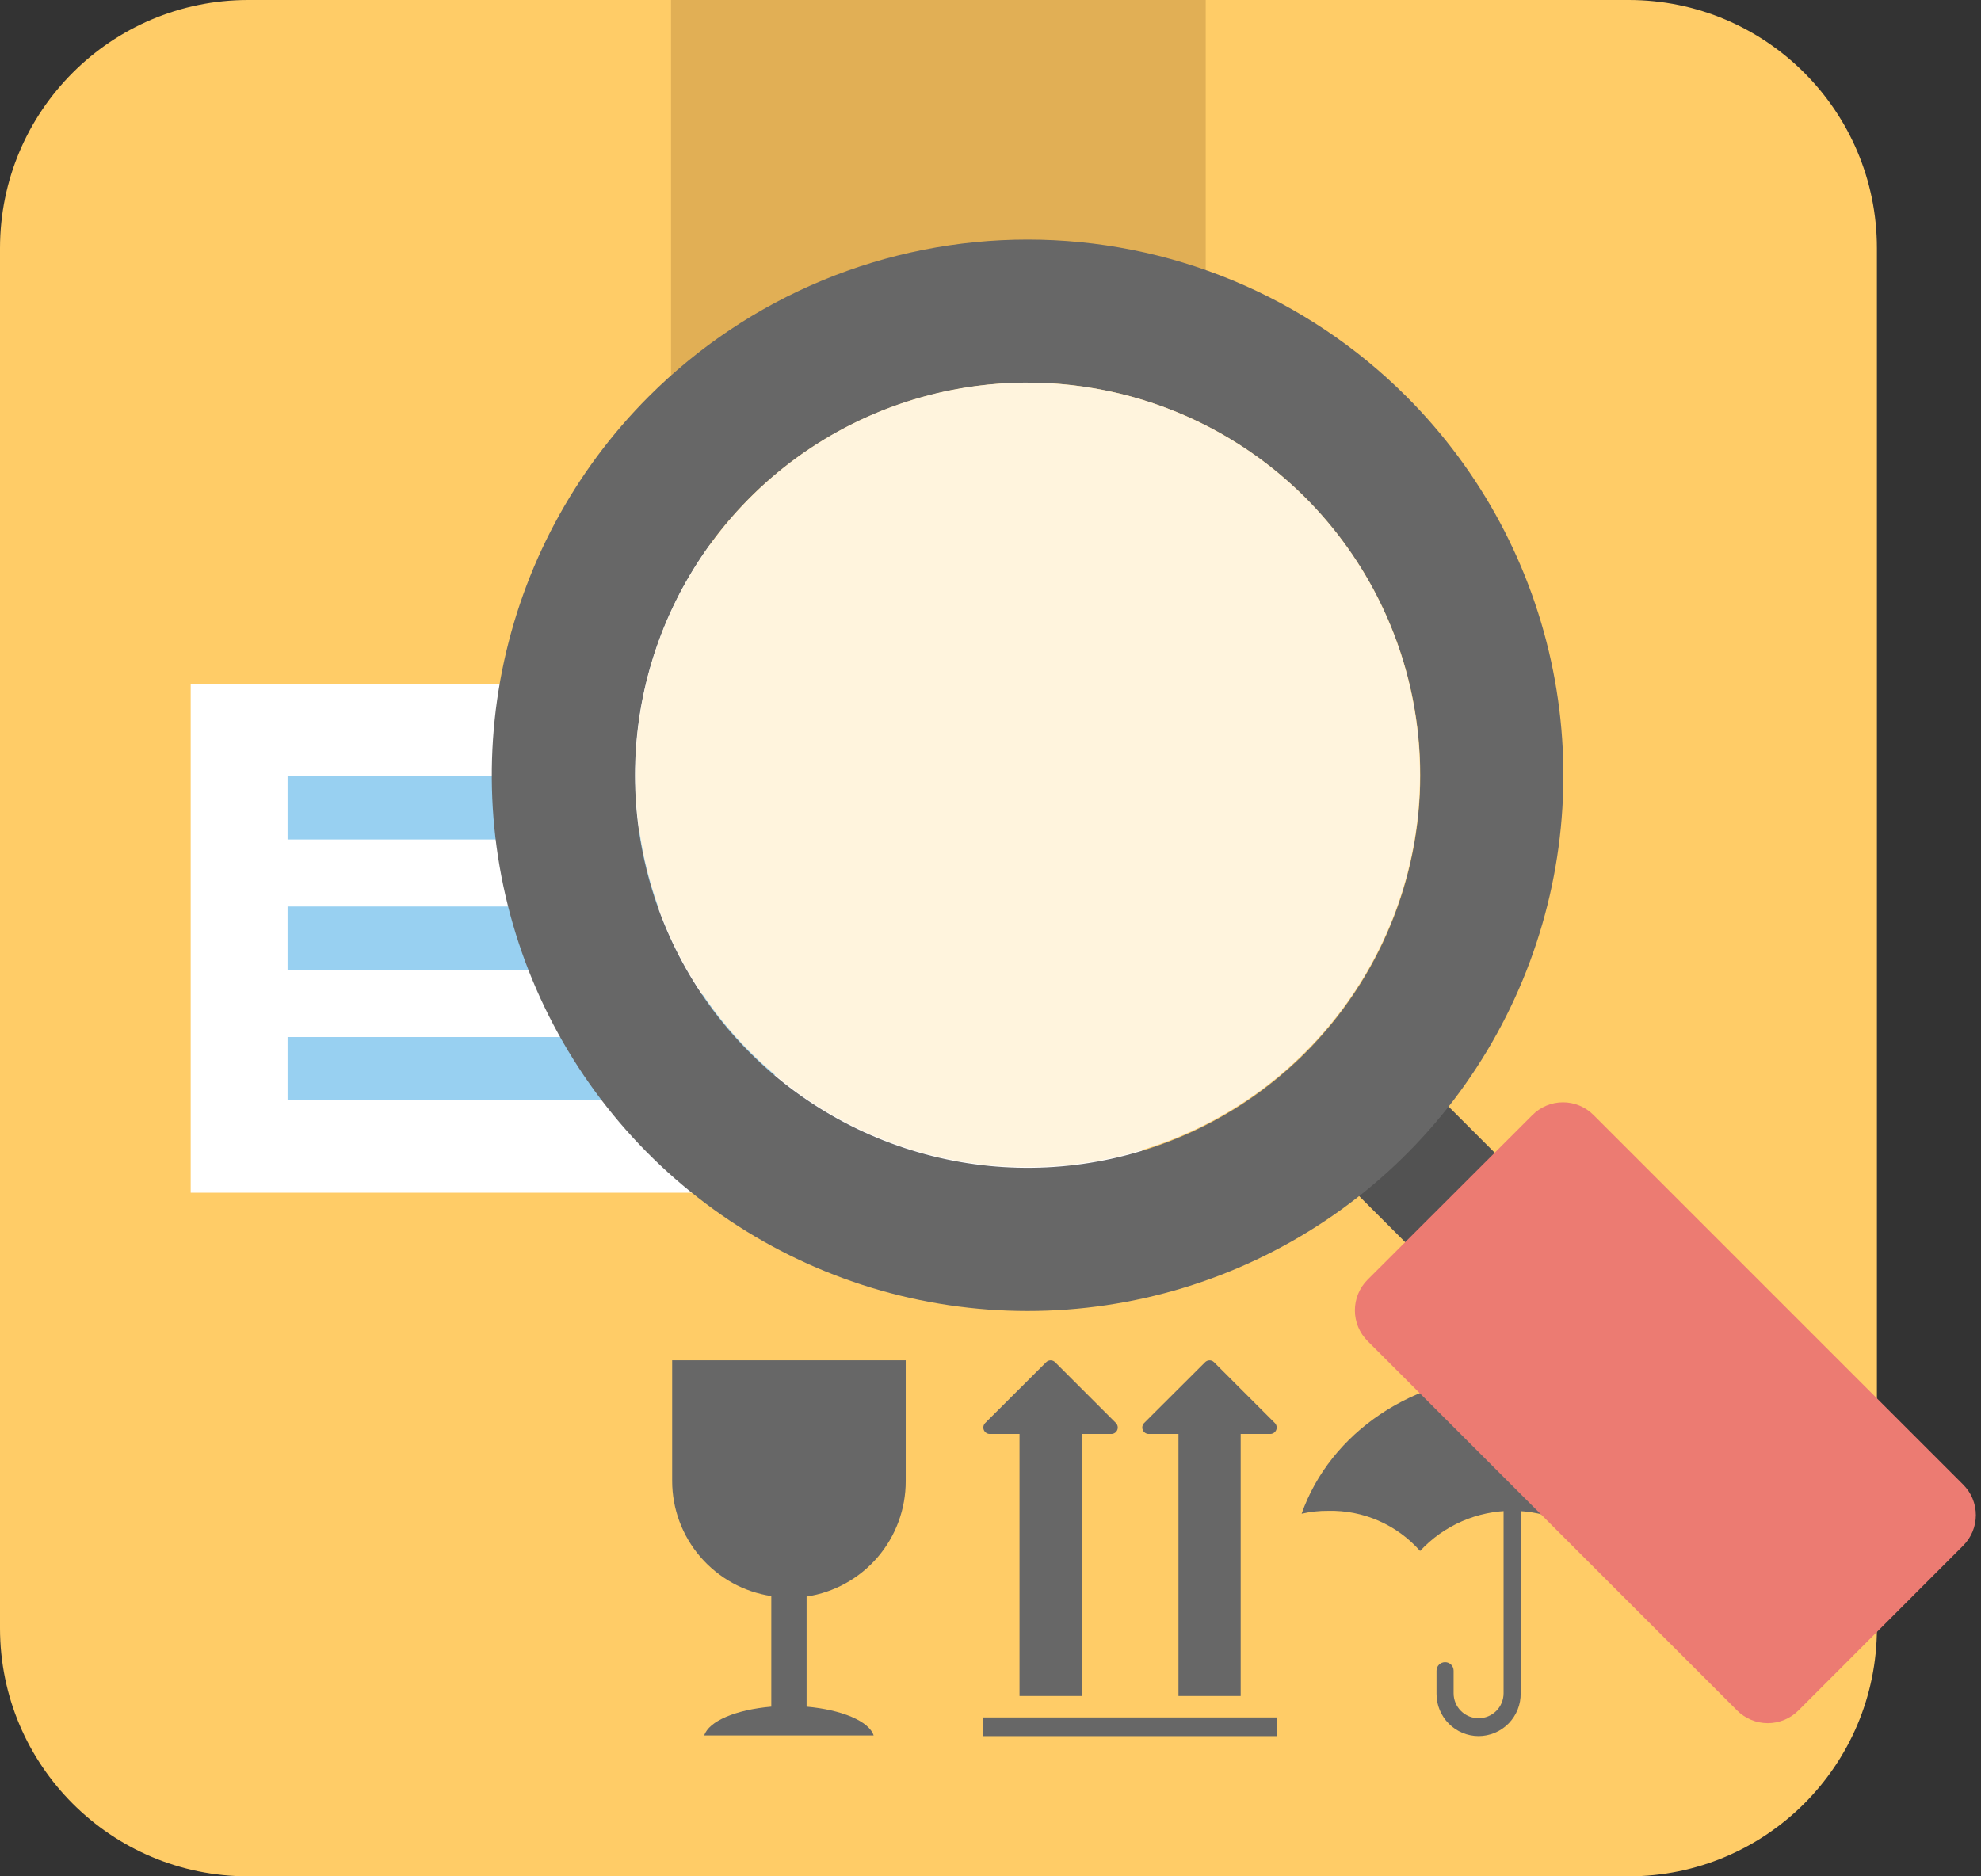 <?xml version="1.0" encoding="UTF-8"?> <svg xmlns="http://www.w3.org/2000/svg" width="228" height="216" viewBox="0 0 228 216" fill="none"><rect x="0" y="0" width="228" height="216" fill="#333333" stroke="none"/> <path d="M187.449 0H28.57C12.791 0 0 12.791 0 28.57V187.43C0 203.209 12.791 216 28.57 216H187.449C203.227 216 216.019 203.209 216.019 187.43V28.57C216.019 12.791 203.227 0 187.449 0Z" fill="#FFCC67"></path> <path d="M198.265 174.258C197.261 174.026 196.234 173.914 195.204 173.925C193.211 173.878 191.232 174.268 189.406 175.066C187.579 175.864 185.949 177.051 184.629 178.544C183.276 177.086 181.637 175.924 179.814 175.128C177.992 174.333 176.024 173.923 174.036 173.923C172.047 173.923 170.08 174.333 168.257 175.128C166.434 175.924 164.795 177.086 163.443 178.544C162.123 177.05 160.493 175.862 158.667 175.064C156.84 174.266 154.861 173.877 152.868 173.925C151.838 173.914 150.81 174.026 149.807 174.258C153.072 164.983 162.663 158.285 174.073 158.285C185.482 158.285 194.999 165.001 198.265 174.258Z" fill="#676767"></path> <path d="M170.176 199.859C168.89 199.855 167.659 199.34 166.751 198.429C165.844 197.518 165.334 196.285 165.334 194.999V192.327C165.334 192.067 165.438 191.816 165.622 191.632C165.806 191.448 166.057 191.344 166.317 191.344C166.578 191.344 166.828 191.448 167.013 191.632C167.197 191.816 167.3 192.067 167.3 192.327V194.925C167.3 195.687 167.603 196.419 168.143 196.958C168.682 197.497 169.413 197.8 170.176 197.8C170.939 197.8 171.67 197.497 172.209 196.958C172.749 196.419 173.052 195.687 173.052 194.925V157.45C173.052 157.189 173.155 156.939 173.34 156.755C173.524 156.57 173.774 156.466 174.035 156.466C174.165 156.464 174.294 156.488 174.414 156.536C174.535 156.585 174.644 156.657 174.736 156.749C174.828 156.841 174.9 156.95 174.948 157.071C174.997 157.191 175.021 157.32 175.018 157.45V194.925C175.028 195.568 174.91 196.206 174.671 196.803C174.433 197.4 174.078 197.944 173.628 198.403C173.177 198.862 172.64 199.227 172.048 199.477C171.455 199.727 170.819 199.857 170.176 199.859Z" fill="#676767"></path> <path d="M128.434 163.813L121.44 156.819C121.372 156.749 121.291 156.694 121.202 156.656C121.113 156.619 121.017 156.599 120.92 156.599C120.823 156.599 120.727 156.619 120.638 156.656C120.549 156.694 120.468 156.749 120.401 156.819L113.388 163.813C113.286 163.917 113.217 164.048 113.189 164.191C113.162 164.333 113.176 164.481 113.232 164.615C113.287 164.749 113.381 164.865 113.501 164.946C113.621 165.028 113.762 165.073 113.907 165.075H117.34V195.24H124.501V165.075H127.914C128.059 165.073 128.201 165.028 128.321 164.946C128.441 164.865 128.535 164.749 128.59 164.615C128.645 164.481 128.66 164.333 128.632 164.191C128.604 164.048 128.535 163.917 128.434 163.813Z" fill="#676767"></path> <path d="M146.727 163.813L139.732 156.819C139.665 156.749 139.584 156.694 139.495 156.656C139.406 156.619 139.31 156.599 139.213 156.599C139.116 156.599 139.02 156.619 138.931 156.656C138.842 156.694 138.761 156.749 138.694 156.819L131.681 163.813C131.579 163.917 131.51 164.048 131.482 164.191C131.455 164.333 131.469 164.481 131.525 164.615C131.58 164.749 131.673 164.865 131.794 164.946C131.914 165.028 132.055 165.073 132.2 165.075H135.633V195.24H142.794V165.075H146.207C146.352 165.073 146.494 165.028 146.614 164.946C146.734 164.865 146.827 164.749 146.883 164.615C146.938 164.481 146.953 164.333 146.925 164.191C146.897 164.048 146.828 163.917 146.727 163.813Z" fill="#676767"></path> <path d="M146.931 197.708H113.166V199.86H146.931V197.708Z" fill="#676767"></path> <path d="M104.243 170.492V156.596H77.361V170.492C77.365 173.699 78.518 176.799 80.612 179.229C82.705 181.659 85.6 183.259 88.771 183.738V196.465C84.689 196.817 81.573 198.134 81.053 199.785H100.551C100.032 198.134 96.841 196.817 92.834 196.465V183.794C96.014 183.313 98.917 181.705 101.011 179.264C103.105 176.822 104.252 173.709 104.243 170.492Z" fill="#676767"></path> <path d="M138.769 44.988L132.424 38.44L125.505 44.988L117.082 38.44L108.01 44.988L99.161 38.44L90.386 44.988L83.429 38.44L77.232 44.988V0H138.769V44.988Z" fill="#E1AF55"></path> <path d="M108.01 78.716H21.947V137.303H108.01V78.716Z" fill="white"></path> <path d="M64.988 89.346H33.098V96.637H64.988V89.346Z" fill="#98D0F1"></path> <path d="M96.879 104.354H33.098V111.645H96.879V104.354Z" fill="#98D0F1"></path> <path d="M96.879 119.382H33.098V126.673H96.879V119.382Z" fill="#98D0F1"></path> <path d="M66.881 62.724V119.883C72.057 121.033 77.493 123.593 80.442 127.303C82.706 129.993 85.748 131.849 88.271 134.353C89.173 135.262 89.992 136.249 90.72 137.303H131.442V62.724H66.881Z" fill="white"></path> <path d="M117.285 95.375H66.861V104.651H117.285V95.375Z" fill="#98D0F1"></path> <path d="M66.881 114.484V119.883C70.286 120.604 73.538 121.917 76.491 123.76H117.305V114.484H66.881Z" fill="#98D0F1"></path> <path d="M162.587 123.253L152.289 133.551L176.492 157.754L186.79 147.456L162.587 123.253Z" fill="#525252"></path> <path d="M74.671 45.638C66.045 54.261 60.169 65.249 57.788 77.212C55.407 89.174 56.627 101.575 61.294 112.844C65.96 124.114 73.864 133.746 84.006 140.523C94.147 147.3 106.071 150.917 118.268 150.917C130.466 150.917 142.389 147.3 152.531 140.523C162.672 133.746 170.576 124.114 175.243 112.844C179.91 101.575 181.129 89.174 178.748 77.212C176.367 65.249 170.492 54.261 161.865 45.638C156.14 39.912 149.344 35.369 141.863 32.27C134.383 29.171 126.365 27.576 118.268 27.576C110.171 27.576 102.154 29.171 94.673 32.27C87.193 35.369 80.396 39.912 74.671 45.638ZM150.233 121.2C143.913 127.52 135.86 131.824 127.094 133.568C118.327 135.312 109.241 134.417 100.983 130.997C92.725 127.576 85.667 121.784 80.701 114.352C75.735 106.92 73.085 98.182 73.085 89.244C73.085 80.306 75.735 71.568 80.701 64.136C85.667 56.705 92.725 50.912 100.983 47.492C109.241 44.071 118.327 43.176 127.094 44.92C135.86 46.664 143.913 50.968 150.233 57.288C158.704 65.766 163.462 77.26 163.462 89.244C163.462 101.228 158.704 112.722 150.233 121.2Z" fill="#676767"></path> <path d="M150.233 57.288C157.349 64.416 161.879 73.717 163.1 83.714C164.322 93.711 162.167 103.829 156.977 112.46C151.788 121.091 143.862 127.74 134.459 131.349C125.057 134.958 114.718 135.32 105.086 132.378C95.454 129.435 87.083 123.357 81.302 115.11C75.521 106.863 72.664 96.921 73.183 86.863C73.703 76.805 77.57 67.21 84.169 59.602C90.769 51.995 99.722 46.812 109.606 44.877C116.876 43.461 124.384 43.852 131.468 46.016C138.552 48.18 144.995 52.051 150.233 57.288Z" fill="#FFF4DD"></path> <path d="M225.945 170.9L183.405 128.361C182.945 127.897 182.397 127.529 181.794 127.278C181.19 127.026 180.543 126.897 179.889 126.897C179.236 126.897 178.589 127.026 177.985 127.278C177.382 127.529 176.834 127.897 176.374 128.361L157.395 147.321C156.462 148.256 155.938 149.524 155.938 150.846C155.938 152.167 156.462 153.435 157.395 154.371L199.935 196.91C200.87 197.844 202.138 198.368 203.46 198.368C204.781 198.368 206.049 197.844 206.984 196.91L225.945 177.932C226.408 177.471 226.777 176.923 227.028 176.32C227.279 175.717 227.408 175.07 227.408 174.416C227.408 173.762 227.279 173.115 227.028 172.512C226.777 171.909 226.408 171.361 225.945 170.9Z" fill="#EC7B72"></path> </svg> 